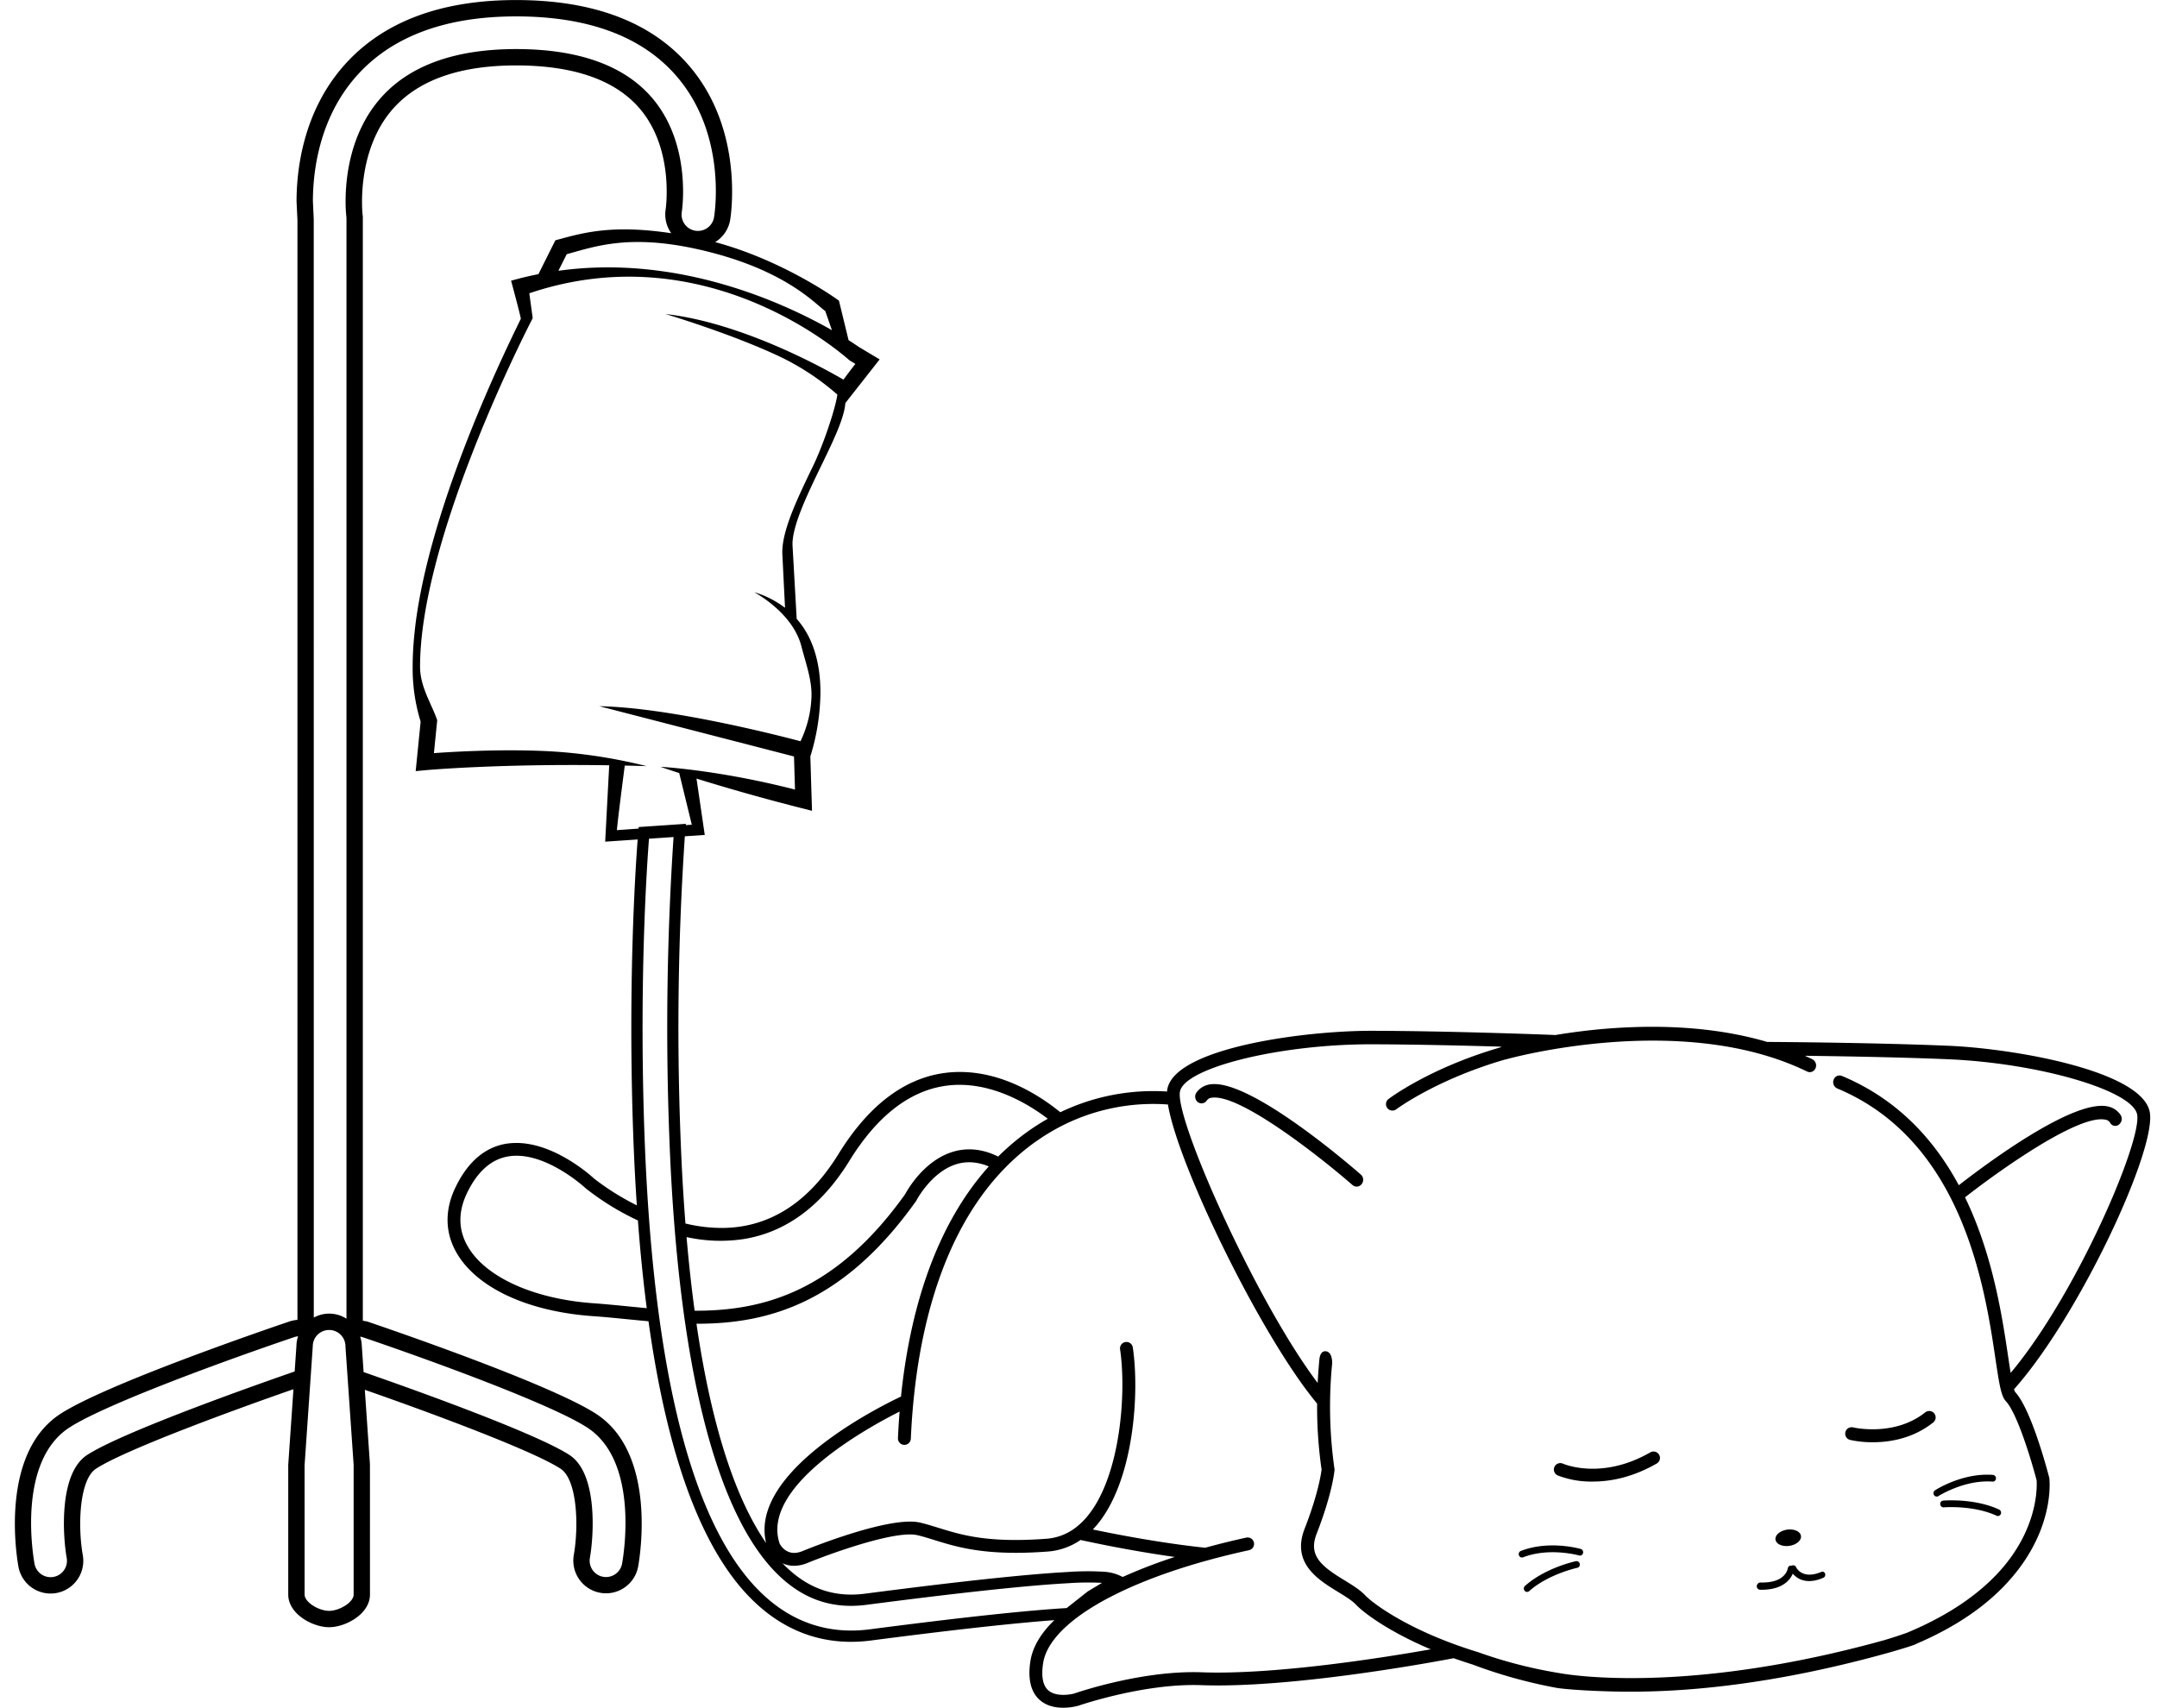 <?xml version="1.0" encoding="UTF-8"?><svg xmlns="http://www.w3.org/2000/svg" xmlns:xlink="http://www.w3.org/1999/xlink" data-name="Layer 1" height="760.7" preserveAspectRatio="xMidYMid meet" version="1.0" viewBox="24.4 147.6 960.7 760.7" width="960.7" zoomAndPan="magnify"><g id="change1_1"><path d="M821.385,836.234c3.128-.463,5.432-2.449,5.138-4.437-.185-1.244-1.335-2.192-2.932-2.617a8.554,8.554,0,0,0-6.378.951c-1.4.87-2.214,2.105-2.03,3.346C815.477,835.464,818.248,836.7,821.385,836.234Z" fill="inherit"/></g><g id="change1_2"><path d="M835.682,847.812c-8.573,3.652-11.213-1.825-11.322-2.062a1.4,1.4,0,0,0-1.875-.723c-.037.017-.06.052-.1.073a1.1,1.1,0,0,0-.139-.051,1.435,1.435,0,0,0-1.605,1.274c-.043.3-1.081,6.546-12.039,6.239a1.715,1.715,0,0,0-1.758,1.587,1.554,1.554,0,0,0,1.555,1.659,25.74,25.74,0,0,0,5.178-.421c5.98-1.161,8.374-4.575,9.315-6.753,1.458,1.73,4.485,4.074,9.79,3.044a18.124,18.124,0,0,0,3.891-1.258,1.453,1.453,0,0,0,.694-1.8A1.2,1.2,0,0,0,835.682,847.812Z" fill="inherit"/></g><g id="change1_3"><path d="M911.86,807.63a1.435,1.435,0,0,0,1.517-1.389,1.509,1.509,0,0,0-1.347-1.613c-13.416-1.043-25.318,6.553-25.817,6.875a1.538,1.538,0,0,0-.447,2.069,1.434,1.434,0,0,0,1.435.706,1.375,1.375,0,0,0,.543-.206C887.86,814,899.385,806.662,911.86,807.63Z" fill="inherit"/></g><g id="change1_4"><path d="M914.776,820.072c-11.012-5.1-24.371-4.031-24.934-3.982a1.459,1.459,0,0,0-1.292,1.621,1.482,1.482,0,0,0,1.565,1.379c.131-.01,13.188-1.057,23.535,3.733a1.373,1.373,0,0,0,.783.115,1.413,1.413,0,0,0,1.1-.879A1.552,1.552,0,0,0,914.776,820.072Z" fill="inherit"/></g><g id="change1_5"><path d="M728.44,837.625c-.572-.163-14.164-3.983-26.7.9a1.507,1.507,0,0,0-.821,1.933,1.436,1.436,0,0,0,1.854.891c11.659-4.542,24.815-.862,24.948-.824a1.379,1.379,0,0,0,.579.039,1.432,1.432,0,0,0,1.169-1.09A1.538,1.538,0,0,0,728.44,837.625Z" fill="inherit"/></g><g id="change1_6"><path d="M726.3,843.068c-.553.116-13.649,2.966-22.711,11.036a1.555,1.555,0,0,0-.148,2.121,1.418,1.418,0,0,0,1.308.524,1.385,1.385,0,0,0,.715-.337c8.515-7.583,21.316-10.366,21.444-10.394a1.482,1.482,0,0,0,1.1-1.773A1.459,1.459,0,0,0,726.3,843.068Z" fill="inherit"/></g><g id="change1_7"><path d="M563.546,630.641a8.9,8.9,0,0,0-6.28,3.708,3.115,3.115,0,0,0-.218,3.158,2.755,2.755,0,0,0,4.837.326A3.039,3.039,0,0,1,564.2,636.6c12.784-1.78,49.529,27.494,62.606,38.927a2.841,2.841,0,0,0,.475.316,2.734,2.734,0,0,0,.814.318,2.848,2.848,0,0,0,2.759-1.05,3.1,3.1,0,0,0-.321-4.234C625.527,666.5,581.1,628.191,563.546,630.641Z" fill="inherit"/></g><g id="change1_8"><path d="M937.131,805.975l-.057-.2c-.793-3.086-7.967-30.311-15.141-38.058a4.811,4.811,0,0,1-.525-1.222c28.935-32.451,63.668-106.895,60.459-123.526-3.525-18.351-60.231-28.277-89.8-29.509-33.329-1.4-75.629-1.682-80.577-1.7-17.642-5.177-36-6.854-52.837-6.741A260.022,260.022,0,0,0,729.55,606.9c-4.408.529-8.5,1.132-12.256,1.761-.11.019-.234.036-.344.054a2.566,2.566,0,0,0-.487-.066c-.028-.01-.191-.01-.477-.02-4.915-.2-46.8-1.762-80.1-1.832h-.483c-29.594-.058-86.671,7.384-91,25.552a8.643,8.643,0,0,0-.205,1.461c0,.014,0,.025,0,.039-1.943-.126-4.08-.2-6.361-.19a95.493,95.493,0,0,0-40.733,9.2c-.157.075-.312.139-.469.214-7.806-6.4-24.193-17.568-43.722-17.928a50.987,50.987,0,0,0-8.847.59c-17.653,2.742-33.214,14.855-46.244,36-11.406,18.5-25.822,29.316-42.844,32.145a56.439,56.439,0,0,1-8.766.74,68.951,68.951,0,0,1-16.524-1.979c-.952-12.152-1.7-25.194-2.216-39.2a1269.463,1269.463,0,0,1,1.949-133.3l8.869-.6-3.675-25.1c10.987,3.423,27.073,8.165,46.755,13.162l4.688,1.191s-.705-23.021-.739-24.212a99.136,99.136,0,0,0,4.494-28.507c0-8.291-1.316-17.211-5.338-25.087a37.817,37.817,0,0,0-5.372-7.854l.127.1L377.4,390.952c-.023-.325-.034-.658-.034-1,0-8.469,6.893-22.689,13-35.294,5.465-11.266,10.1-21.012,10.544-27.51,1.133-1.444,15.278-19.439,15.278-19.439l-9.374-5.614c-.384-.274-1.935-1.355-4.473-2.961l-4.279-17.589-.939-.676c-1.068-.769-24.646-17.481-54.2-25.414a14.429,14.429,0,0,0,6.678-9.85c.273-1.607,6.353-39.585-17.9-68.268-16.669-19.72-42.729-29.712-77.453-29.712-33.895,0-59.744,9.876-76.826,29.364-18.223,20.779-20.942,46.685-20.942,60.278,0,0,.411,8.718.4,8.344V735.57a15.275,15.275,0,0,0-3.586.722c-8.273,2.8-81.407,27.752-102.016,41.177-26.866,17.494-19.59,62.9-18.675,68.016a14.561,14.561,0,0,0,28.667-5.129c-2.3-13.025-1.529-33.648,5.9-38.489,12.778-8.323,60.422-25.854,87.926-35.407l-2.314,33.674v57.79c0,8.75,10.955,14.56,18.2,14.56s18.2-5.81,18.2-14.56l-.011-58.039-2.284-33.156c27.457,9.553,74.508,26.9,87.171,35.138,7.425,4.843,8.2,25.464,5.9,38.489a14.56,14.56,0,0,0,28.664,5.129c.918-5.12,8.2-50.527-18.669-68.016-20.609-13.425-93.748-38.376-102.016-41.177l-1.94-.363,0-491.88-.11-.876c-.034-.277-3.116-28.244,13.548-47.113,11.322-12.819,29.763-19.316,54.819-19.316,25.675,0,44.215,6.485,55.113,19.269,15.441,18.126,11.55,44.557,11.516,44.811a14.526,14.526,0,0,0,2.47,10.664c-25.853-3.853-38.613-.375-50.034,2.737l-1.57.43-7.54,15.077c-3.011.6-6.032,1.272-9.071,2.08l-3.107.823s4.095,15.137,4.344,16.959c-4.165,8.723-37.972,76.07-46.314,131.7-.491,3.267-.871,6.482-1.174,9.654-.429,4.495-.684,8.894-.684,13.13a80.046,80.046,0,0,0,3.542,24.977c-.1,1.025-2.205,22.056-2.205,22.056l4.405-.408c.353-.029,32.128-2.936,81.792-2.184l-1.8,34.026,11.734-.8,2.734-.185c-1.029,13.5-4.4,65.062-1.939,132.482q.577,15.813,1.571,30.531c-1.134-.571-2.235-1.145-3.287-1.718A112.739,112.739,0,0,1,289.084,672.7c-1.476-1.378-18.168-16.442-35.526-15.922a27.352,27.352,0,0,0-4.233.418c-9.333,1.748-16.774,8.3-22.124,19.478-4.824,10.079-4.6,20.157.621,29.146,9.047,15.542,31.7,26.04,60.584,28.085,4.91.344,9.83.831,15.054,1.347,2.1.209,4.219.416,6.346.618q1.7.162,3.421.313c8.534,61.21,24.246,103.052,46.956,124.809,12.463,11.943,27.013,18,43.246,18a69.743,69.743,0,0,0,8.963-.593c42.7-5.569,67.466-8.011,81.606-9.057-5.84,5.673-9.7,11.8-10.688,18.363-1.2,7.948.229,13.757,4.251,17.262,3.085,2.686,7.05,3.391,10.393,3.391.129,0,.248-.008.375-.01a26.031,26.031,0,0,0,6.331-.878l.134-.047c.278-.093,27.482-9.457,52.285-9.179q1.178.014,2.347.055c2.657.1,5.417.135,8.253.124,41.223-.172,99.033-11.139,104.163-12.131h.01c.085.03.175.059.26.09q3.84,1.37,8.013,2.67a218.384,218.384,0,0,0,37.733,10.48,2.492,2.492,0,0,0,.248.038c1.634.258,9.2,1.146,24.379,1.538,3.178.083,6.605.122,10.276.094,25.541-.183,62.98-3.526,112.142-17.174.057-.019.115-.029.172-.048,1.49-.411,12.39-3.535,12.753-4.07.21-.086.43-.181.64-.267,20.978-9.055,36.654-20.959,46.875-35.632,13.775-19.774,11.9-37.083,11.807-37.819ZM355.886,699.529c18.742-3.1,34.495-14.806,46.818-34.791,12.113-19.65,26.327-30.865,42.242-33.348,19.765-3.077,37.752,8.2,46.12,14.586A102.561,102.561,0,0,0,474.3,657.86q-2.738,2.379-5.331,4.967c-6.839-3.381-13.6-4.1-20.127-2.139-12.916,3.887-20.29,17.013-21.284,18.875-31.083,43.565-63.36,52.031-93.779,51.939-1.372-10.106-2.58-21.023-3.594-32.817A69.393,69.393,0,0,0,355.886,699.529ZM524.442,850.1l-1.5-.706a19.824,19.824,0,0,0-6.734-1.609,122.363,122.363,0,0,0-16.232.1c-18.3.985-48.684,4.236-90.3,9.663-13.445,1.752-24.876-2.086-34.949-11.737q-.906-.869-1.826-1.83a12.149,12.149,0,0,0,5.2,1.149c.152,0,.311-.018.465-.024a15.776,15.776,0,0,0,5.41-1.217c9.223-3.78,33.246-12.5,45.163-12.715a15.8,15.8,0,0,1,3.747.287c2.589.611,5.14,1.4,7.833,2.244,8.369,2.593,18.421,5.7,36.663,5.64,4.078-.015,8.556-.183,13.527-.557a29.554,29.554,0,0,0,14.759-5.168l.539.118c5.4,1.183,22.338,4.785,41.4,7.448A232.8,232.8,0,0,0,524.442,850.1ZM464.8,667.222c-21.275,23.661-34.6,58.615-39.109,102.52-6.971,3.256-68.02,32.807-60.067,65.235-11.576-16.7-23.474-46.109-31.024-97.68l.216,0c.173,0,.348,0,.521,0,31.429-.1,64.759-9.281,97-54.559l.22-.364c.067-.124,6.7-12.839,17.969-16.21a19.369,19.369,0,0,1,7.068-.743A23.213,23.213,0,0,1,464.8,667.222ZM156.428,747.1l-.788,11.466c-12.918,4.468-76.162,26.6-92.444,37.2-12.646,8.238-10.848,35.9-9.091,45.859A7.282,7.282,0,0,1,39.77,844.2c-.828-4.631-7.454-45.692,15.483-60.627,16.129-10.5,70.683-30.327,100.378-40.38a7.19,7.19,0,0,1,1.526-.3A13.7,13.7,0,0,0,156.428,747.1Zm25.478,110.823c0,3.514-6.41,7.279-10.923,7.279s-10.918-3.765-10.918-7.279l-.011-57.54,3.65-53.031a7.28,7.28,0,0,1,14.56,0v.123l3.642,52.658Zm104.075-74.356c22.935,14.935,16.314,56,15.483,60.627a7.282,7.282,0,0,1-14.335-2.57c1.76-9.963,3.556-37.616-9.09-45.859-16.041-10.441-77.9-32.155-91.69-36.931l-.808-11.734,0,.252a14.364,14.364,0,0,0-.726-4.313l.789.148C215.3,753.241,269.855,773.064,285.981,783.568Zm28.926-592.275c-12.342-14.486-32.746-21.831-60.653-21.831-27.233,0-47.514,7.327-60.275,21.779-13.664,15.472-15.654,35.566-15.654,45.951a60.754,60.754,0,0,0,.33,6.85s.037.264.061.469c0,.427,0,434.627,0,490.549a14.184,14.184,0,0,0-14.56-.5l-.021-489.327-.373-7.966c0-12.57,2.489-36.492,19.136-55.479,15.641-17.836,39.645-26.883,71.354-26.883,32.482,0,56.673,9.125,71.894,27.131,22.1,26.134,16.527,60.886,16.278,62.355a7.281,7.281,0,0,1-14.364-2.4C328.117,241.7,332.722,212.205,314.907,191.293ZM276.8,260.84c12.389-3.358,27.605-9.087,58.454-2.191,38.677,8.642,52.3,24.477,56.711,27.5.355,1.02,1.73,4.991,2.96,8.543-21.28-12.111-68.488-33.922-121.821-26.46Zm22.353,256.569c.512-5.715,2.934-24.341,3.513-28.765,3.18.068,6.416.149,9.725.25a234.1,234.1,0,0,0-39.325-6.369c-5.54-.393-11.273-.586-16.873-.65-13.238-.154-25.719.422-33.072.864-2.431.146-4.3.278-5.456.363.43-4.327,1.2-12.039,1.411-14.125l.055-.548-.268-.766c-.167-.475-.372-.962-.563-1.444-2.517-6.37-6.813-13.407-6.813-21.614,0-25.419,9.311-57.732,19.871-86.219.606-1.635,1.218-3.247,1.831-4.855,1.034-2.713,2.073-5.392,3.114-8.012,12.3-30.94,24.611-54.71,24.872-55.251l.477-.989s-.988-7.255-1.505-11.033c80.565-27.181,141.788,29.3,142.705,29.939,0,0,1.3.775,2.523,1.516-1.692,2.149-3.716,4.861-5.308,7.021-8.311-4.853-45.1-25.375-79.269-29.234,0,0,29.029,8.637,50.857,18.94a112.178,112.178,0,0,1,25.687,16.954c-.8,6.134-6.245,22.374-10.786,31.74-2,4.136-4.008,8.3-5.864,12.4-4.4,9.7-7.87,18.952-7.87,26.128,0,.5.021.985.057,1.463l1.161,23.247a42.6,42.6,0,0,0-13.765-6.967s17.144,8.947,21.045,24.084c1.862,7.236,4.526,14.374,4.526,21.673a49.685,49.685,0,0,1-4.918,20.659c-8.162-2.171-57.754-15.039-89.594-15.606l12.481,3.222L345.543,476.2c14.561,3.76,27.608,7.129,32.493,8.392.085,2.789.314,10.271.448,14.737q-3.442-.884-6.754-1.662c-14.405-3.413-26.911-5.486-36.164-6.723-10.653-1.424-17-1.747-17-1.747l.34.118c.758.262,2.831.973,5.99,2.01.625.206,1.3.426,2.015.657,1.207,4.944,4.47,18.31,5.613,23-.68.046-1.609.112-2.69.189l.049-.575-21.017,1.43-.06.687C304.608,517.021,301.013,517.282,299.149,517.409Zm9.9,212.626q-2.523-.245-5.022-.492c-5.263-.515-10.231-1.012-15.217-1.366-26.586-1.872-48.06-11.549-56.027-25.247-4.3-7.374-4.433-15.38-.411-23.786,4.519-9.429,10.566-14.922,18-16.317,16.316-3.066,34.686,13.938,34.867,14.11l.144.124a115.7,115.7,0,0,0,19.82,12.612c1.066.542,2.179,1.077,3.312,1.607q1.548,20.652,3.934,39.071Q310.74,730.2,309.046,730.035Zm102.7,143.4c-18.232,2.376-34.51-3.032-48.1-16.057-30.767-29.476-48.324-97.948-52.182-203.516-2.5-68.491,1.037-120.484,1.983-132.642l8.155-.553,2.785-.189a1280.189,1280.189,0,0,0-1.907,133.137c3.71,101.075,20.581,168.785,48.79,195.81,11.238,10.764,24.011,15.045,39.054,13.084,41.5-5.411,71.75-8.652,89.926-9.63a125.513,125.513,0,0,1,14.982-.157l-6.3,3.766-9.462,7.468C481.129,865.045,451.624,868.232,411.745,873.434ZM559.636,892.57c-26.06-.965-54.613,8.7-56.647,9.409-2.188.622-8.369,1.539-11.674-1.346-2.436-2.14-3.219-6.2-2.331-12.074,2.522-16.727,30.435-33.961,72.782-45.72.22-.057.43-.115.65-.172a.029.029,0,0,0,.019-.009q8.74-2.408,18.255-4.481a2.865,2.865,0,0,0-1.222-5.6c-6.047,1.318-12.189,2.828-18.284,4.509-20.262-2.15-40.6-6.151-50.047-8.139q1.262-1.318,2.455-2.808c15.7-19.65,18.418-57.6,15.342-78.284a2.863,2.863,0,0,0-5.665.84c2.837,19.086.306,55.759-14.157,73.862a31.693,31.693,0,0,1-5.847,5.721,24.193,24.193,0,0,1-12.79,4.8c-26.118,1.948-37.772-1.663-48.06-4.854-2.8-.86-5.436-1.681-8.216-2.34-13.173-3.1-48.422,11.072-52.4,12.7-6.487,2.664-9.486-2.083-10.155-3.353-8.617-25.582,39.759-51.948,53.438-58.807-.325,3.879-.564,7.824-.745,11.836a2.865,2.865,0,0,0,2.742,2.99.571.571,0,0,0,.124.009,2.869,2.869,0,0,0,2.866-2.742c2.368-53.065,16.64-94.323,41.411-120.077l.038-.039.076-.076c2.083-2.149,4.232-4.2,6.458-6.132a95.639,95.639,0,0,1,19.058-12.954l.859-.43.01-.009a89.822,89.822,0,0,1,46.608-9.171c4.451,27.043,40.971,102.061,65.627,132.257.267.335.535.659.812.984a195.644,195.644,0,0,0,1.987,29.375c-.21,1.8-1.538,10.938-7.547,26.356s6.114,22.8,14.96,28.21c3.162,1.938,6.161,3.773,7.9,5.626,3.057,3.247,13.985,11.749,33.3,19.9C641.254,885.932,592.479,893.755,559.636,892.57ZM920.4,840.813c-7.6,10.767-21.5,23.7-46.751,34.181-3.19,1.127-6.476,2.2-10.049,3.267-89.5,24.846-142.527,15.064-144.552,14.681a.371.371,0,0,1-.057-.008,203.947,203.947,0,0,1-36.234-9.324c-30.33-9.237-46.942-21.723-50.371-25.381-2.293-2.427-5.617-4.462-9.133-6.621-10.011-6.1-16.3-10.851-12.476-20.663,7.089-18.169,7.958-28.017,7.987-28.428l.028-.354-.057-.363a196.845,196.845,0,0,1-1-46.913s.21-4.758-2.637-5.311a2.309,2.309,0,0,0-.829,0c-2.055.329-2.228,3.615-2.228,3.615-.1.964-.181,1.929-.258,2.9-.21,2.474-.382,5-.506,7.585-20.105-26.633-44.772-77.029-55.727-107.059-4.13-11.32-6.323-19.763-5.572-22.925,2.531-10.6,44.782-20.958,85.315-20.881,19.3.038,41.592.582,57.88,1.06a2.425,2.425,0,0,0-.507.306l0,0c-31.026,9-48.865,22.275-49.831,23.007a2.865,2.865,0,0,0,3.459,4.569c.229-.172,17.955-13.326,48.432-22.155a2.507,2.507,0,0,0,.458-.078c.764-.229,78.065-21.836,134.044,5.408a2.859,2.859,0,0,0,1.623.258,2.829,2.829,0,0,0,2.169-1.72,3.121,3.121,0,0,0-1.433-4c-1.1-.535-2.207-1.041-3.3-1.538,16.469.2,41.974.631,63.65,1.538,40.494,1.7,82.258,13.889,84.312,24.6.928,4.821-3.448,19.172-10.948,36.829-10.8,25.421-28.078,57.7-45.385,78.311-.372-2.245-.735-4.738-1.1-7.193-2.617-17.548-6.744-45.3-19.218-71.03,14.921-11.692,50.181-36.864,62.32-34.628a3.034,3.034,0,0,1,2.259,1.328,2.583,2.583,0,0,0,4.39.46,3.066,3.066,0,0,0,.378-3.739,8.908,8.908,0,0,0-6.113-3.979c-15.713-2.9-54.669,26.327-66.006,35.164v-.008c-10.776-19.993-27.006-38.2-52.044-48.671a2.789,2.789,0,0,0-3.706,1.672,3.105,3.105,0,0,0,1.643,3.917c55.969,23.413,65.732,88.888,70.423,120.354,1.757,11.816,2.56,16.7,4.671,18.972,5.168,5.6,11.549,27.063,13.67,35.2C931.619,808.85,932.355,823.915,920.4,840.813Z" fill="inherit"/></g><g id="change1_9"><path d="M759.431,794.594c-21.477,12.358-38.224,5.335-38.963,5.013a2.866,2.866,0,0,0-2.322,5.24,41.192,41.192,0,0,0,15.645,2.755c7.654,0,17.572-1.752,28.5-8.041a2.865,2.865,0,0,0-2.858-4.967Z" fill="inherit"/></g><g id="change1_10"><path d="M885.89,777.248a2.865,2.865,0,0,0-4.027-.46c-13.77,10.951-31.872,6.742-32.122,6.682a2.866,2.866,0,0,0-1.371,5.565,45.761,45.761,0,0,0,10.172,1.052c7.467,0,17.835-1.612,26.889-8.813A2.865,2.865,0,0,0,885.89,777.248Z" fill="inherit"/></g></svg>